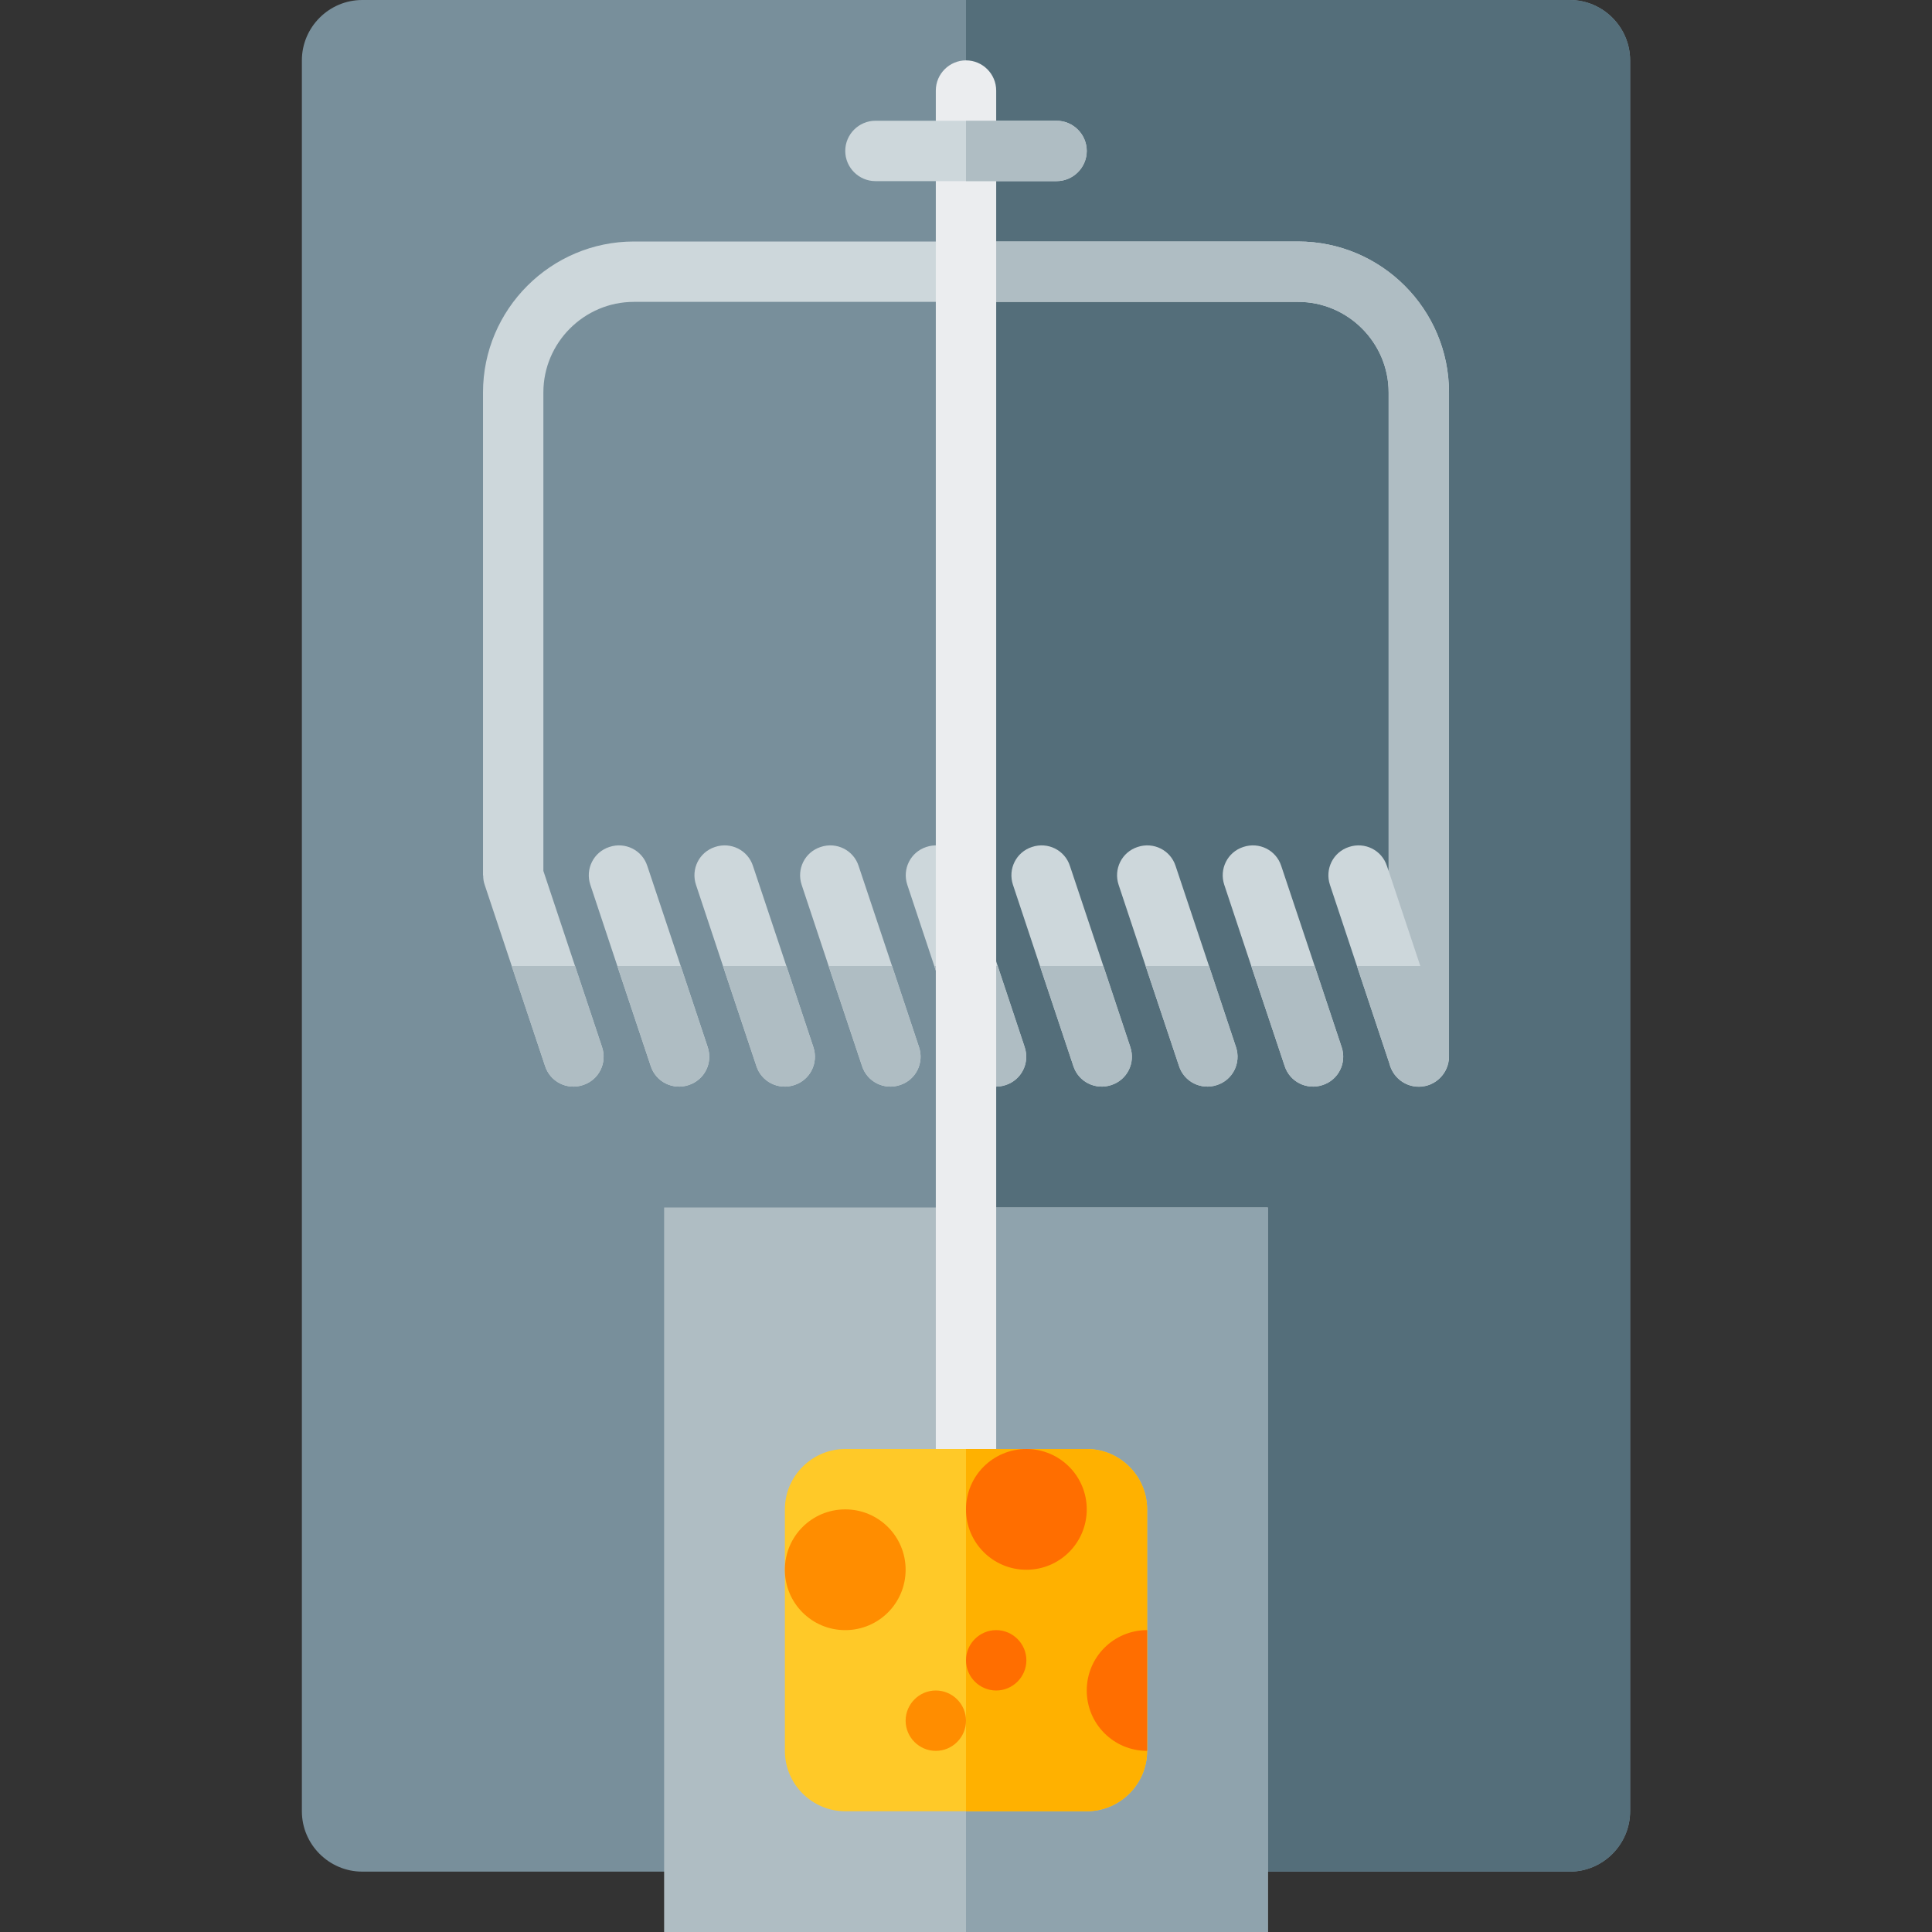 <svg version="1.1" xmlns="http://www.w3.org/2000/svg" xmlns:xlink="http://www.w3.org/1999/xlink" viewBox="0 0 512 512"><rect x="0" y="0" width="512" height="512" fill="#333333" stroke="none"/><g><path d="M96,0l320,0c8.8,0 16,7.2 16,16l0,464c0,8.8 -7.2,16 -16,16l-320,0c-8.8,0 -16,-7.2 -16,-16l0,-464c0,-8.8 7.2,-16 16,-16z" fill="#788f9b" /><path d="M256,0l160,0c8.8,0 16,7.2 16,16l0,464c0,8.8 -7.2,16 -16,16l-160,0z" fill="#546e7a" /><polygon points="336,320 336,512 176,512 176,320" fill="#afbdc3" /><polygon points="256,320 336,320 336,512 256,512" fill="#8fa3ad" /><path d="M368,104c0,-13.2 -10.8,-24 -24,-24l-176,0c-13.2,0 -24,10.8 -24,24l0,126.8l15.55,46.7c1.4,4.2 -0.85,8.7 -5.05,10.05c-4.2,1.4 -8.7,-0.85 -10.05,-5.05l-16,-48c-0.3,-0.85 -0.4,-1.65 -0.4,-2.5l-0.05,0l0,-128c0,-22 17.95,-40 40,-40l176,0c22.05,0 40,17.95 40,40l0,176c0,4.4 -3.6,8 -8,8c-3.8,0 -6.95,-2.65 -7.8,-6.15l-15.75,-47.35c-1.4,-4.2 0.85,-8.7 5.05,-10.05c4.2,-1.4 8.7,0.85 10.05,5.05l0.45,1.3z M324.45,234.5c-1.4,-4.2 0.85,-8.7 5.05,-10.05c4.2,-1.4 8.7,0.85 10.05,5.05c5.35,16 10.7,32 16,48c1.4,4.2 -0.85,8.7 -5.05,10.05c-4.2,1.4 -8.7,-0.85 -10.05,-5.05c-5.35,-16 -10.7,-32 -16,-48z M296.45,234.5c-1.4,-4.2 0.85,-8.7 5.05,-10.05c4.2,-1.4 8.7,0.85 10.05,5.05c5.35,16 10.7,32 16,48c1.4,4.2 -0.85,8.7 -5.05,10.05c-4.2,1.4 -8.7,-0.85 -10.05,-5.05c-5.35,-16 -10.7,-32 -16,-48z M268.45,234.5c-1.4,-4.2 0.85,-8.7 5.05,-10.05c4.2,-1.4 8.7,0.85 10.05,5.05c5.35,16 10.7,32 16,48c1.4,4.2 -0.85,8.7 -5.05,10.05c-4.2,1.4 -8.7,-0.85 -10.05,-5.05c-5.35,-16 -10.7,-32 -16,-48z M240.45,234.5c-1.4,-4.2 0.85,-8.7 5.05,-10.05c4.2,-1.4 8.7,0.85 10.05,5.05c5.35,16 10.7,32 16,48c1.4,4.2 -0.85,8.7 -5.05,10.05c-4.2,1.4 -8.7,-0.85 -10.05,-5.05c-5.35,-16 -10.7,-32 -16,-48z M212.45,234.5c-1.4,-4.2 0.85,-8.7 5.05,-10.05c4.2,-1.4 8.7,0.85 10.05,5.05c5.35,16 10.7,32 16,48c1.4,4.2 -0.85,8.7 -5.05,10.05c-4.2,1.4 -8.7,-0.85 -10.05,-5.05c-5.35,-16 -10.7,-32 -16,-48z M184.45,234.5c-1.4,-4.2 0.85,-8.7 5.05,-10.05c4.2,-1.4 8.7,0.85 10.05,5.05c5.35,16 10.7,32 16,48c1.4,4.2 -0.85,8.7 -5.05,10.05c-4.2,1.4 -8.7,-0.85 -10.05,-5.05c-5.35,-16 -10.7,-32 -16,-48z M156.45,234.5c-1.4,-4.2 0.85,-8.7 5.05,-10.05c4.2,-1.4 8.7,0.85 10.05,5.05c5.35,16 10.7,32 16,48c1.4,4.2 -0.85,8.7 -5.05,10.05c-4.2,1.4 -8.7,-0.85 -10.05,-5.05c-5.35,-16 -10.7,-32 -16,-48z" fill="#cdd7db" /><path d="M383.6,282.3c-0.7,2.4 -2.55,4.4 -5.1,5.25c-4.2,1.4 -8.7,-0.85 -10.05,-5.05l-8.85,-26.5l16.8,0l-8.4,-25.2l0,-126.8c0,-13.2 -10.8,-24 -24,-24l-88,0l0,-16l88,0c22.05,0 40,17.95 40,40l0,176c0,0.8 -0.15,1.55 -0.4,2.3z M152.4,256l7.15,21.5c1.4,4.2 -0.85,8.7 -5.05,10.05c-4.2,1.4 -8.7,-0.85 -10.05,-5.05l-8.85,-26.5z M180.4,256l7.15,21.5c1.4,4.2 -0.85,8.7 -5.05,10.05c-4.2,1.4 -8.7,-0.85 -10.05,-5.05l-8.85,-26.5z M208.4,256l7.15,21.5c1.4,4.2 -0.85,8.7 -5.05,10.05c-4.2,1.4 -8.7,-0.85 -10.05,-5.05l-8.85,-26.5z M236.4,256l7.15,21.5c1.4,4.2 -0.85,8.7 -5.05,10.05c-4.2,1.4 -8.7,-0.85 -10.05,-5.05l-8.85,-26.5z M264.4,256l7.15,21.5c1.4,4.2 -0.85,8.7 -5.05,10.05c-4.2,1.4 -8.7,-0.85 -10.05,-5.05l-8.85,-26.5z M292.4,256l7.15,21.5c1.4,4.2 -0.85,8.7 -5.05,10.05c-4.2,1.4 -8.7,-0.85 -10.05,-5.05l-8.85,-26.5z M320.4,256l7.15,21.5c1.4,4.2 -0.85,8.7 -5.05,10.05c-4.2,1.4 -8.7,-0.85 -10.05,-5.05l-8.85,-26.5z M348.4,256l7.15,21.5c1.4,4.2 -0.85,8.7 -5.05,10.05c-4.2,1.4 -8.7,-0.85 -10.05,-5.05l-8.85,-26.5z" fill="#afbdc3" /><path d="M256,16l0,0c4.4,0 8,3.6 8,8l0,432c0,4.4 -3.6,8 -8,8l0,0c-4.4,0 -8,-3.6 -8,-8l0,-432c0,-4.4 3.6,-8 8,-8z" fill="#ebedef" /><path d="M224,384l64,0c8.8,0 16,7.2 16,16l0,64c0,8.8 -7.2,16 -16,16l-64,0c-8.8,0 -16,-7.2 -16,-16l0,-64c0,-8.8 7.2,-16 16,-16z" fill="#ffc928" /><path d="M256,384l32,0c8.8,0 16,7.2 16,16l0,64c0,8.8 -7.2,16 -16,16l-32,0z" fill="#ffb100" /><path d="M224,400c8.85,0 16,7.15 16,16c0,8.85 -7.15,16 -16,16c-8.85,0 -16,-7.15 -16,-16c0,-8.85 7.15,-16 16,-16z M248,448c4.4,0 8,3.6 8,8c0,4.4 -3.6,8 -8,8c-4.4,0 -8,-3.6 -8,-8c0,-4.4 3.6,-8 8,-8z" fill="#ff8d00" /><path d="M304,464c-8.85,0 -16,-7.15 -16,-16c0,-8.85 7.15,-16 16,-16z M272,384c8.85,0 16,7.15 16,16c0,8.85 -7.15,16 -16,16c-8.85,0 -16,-7.15 -16,-16c0,-8.85 7.15,-16 16,-16z M264,432c4.4,0 8,3.6 8,8c0,4.4 -3.6,8 -8,8c-4.4,0 -8,-3.6 -8,-8c0,-4.4 3.6,-8 8,-8z" fill="#ff6e00" /><path d="M232,32l48,0c4.4,0 8,3.6 8,8c0,4.4 -3.6,8 -8,8l-48,0c-4.4,0 -8,-3.6 -8,-8c0,-4.4 3.6,-8 8,-8z" fill="#cdd7db" /><path d="M256,32l24,0c4.4,0 8,3.6 8,8c0,4.4 -3.6,8 -8,8l-24,0z" fill="#afbdc3" /></g></svg>
